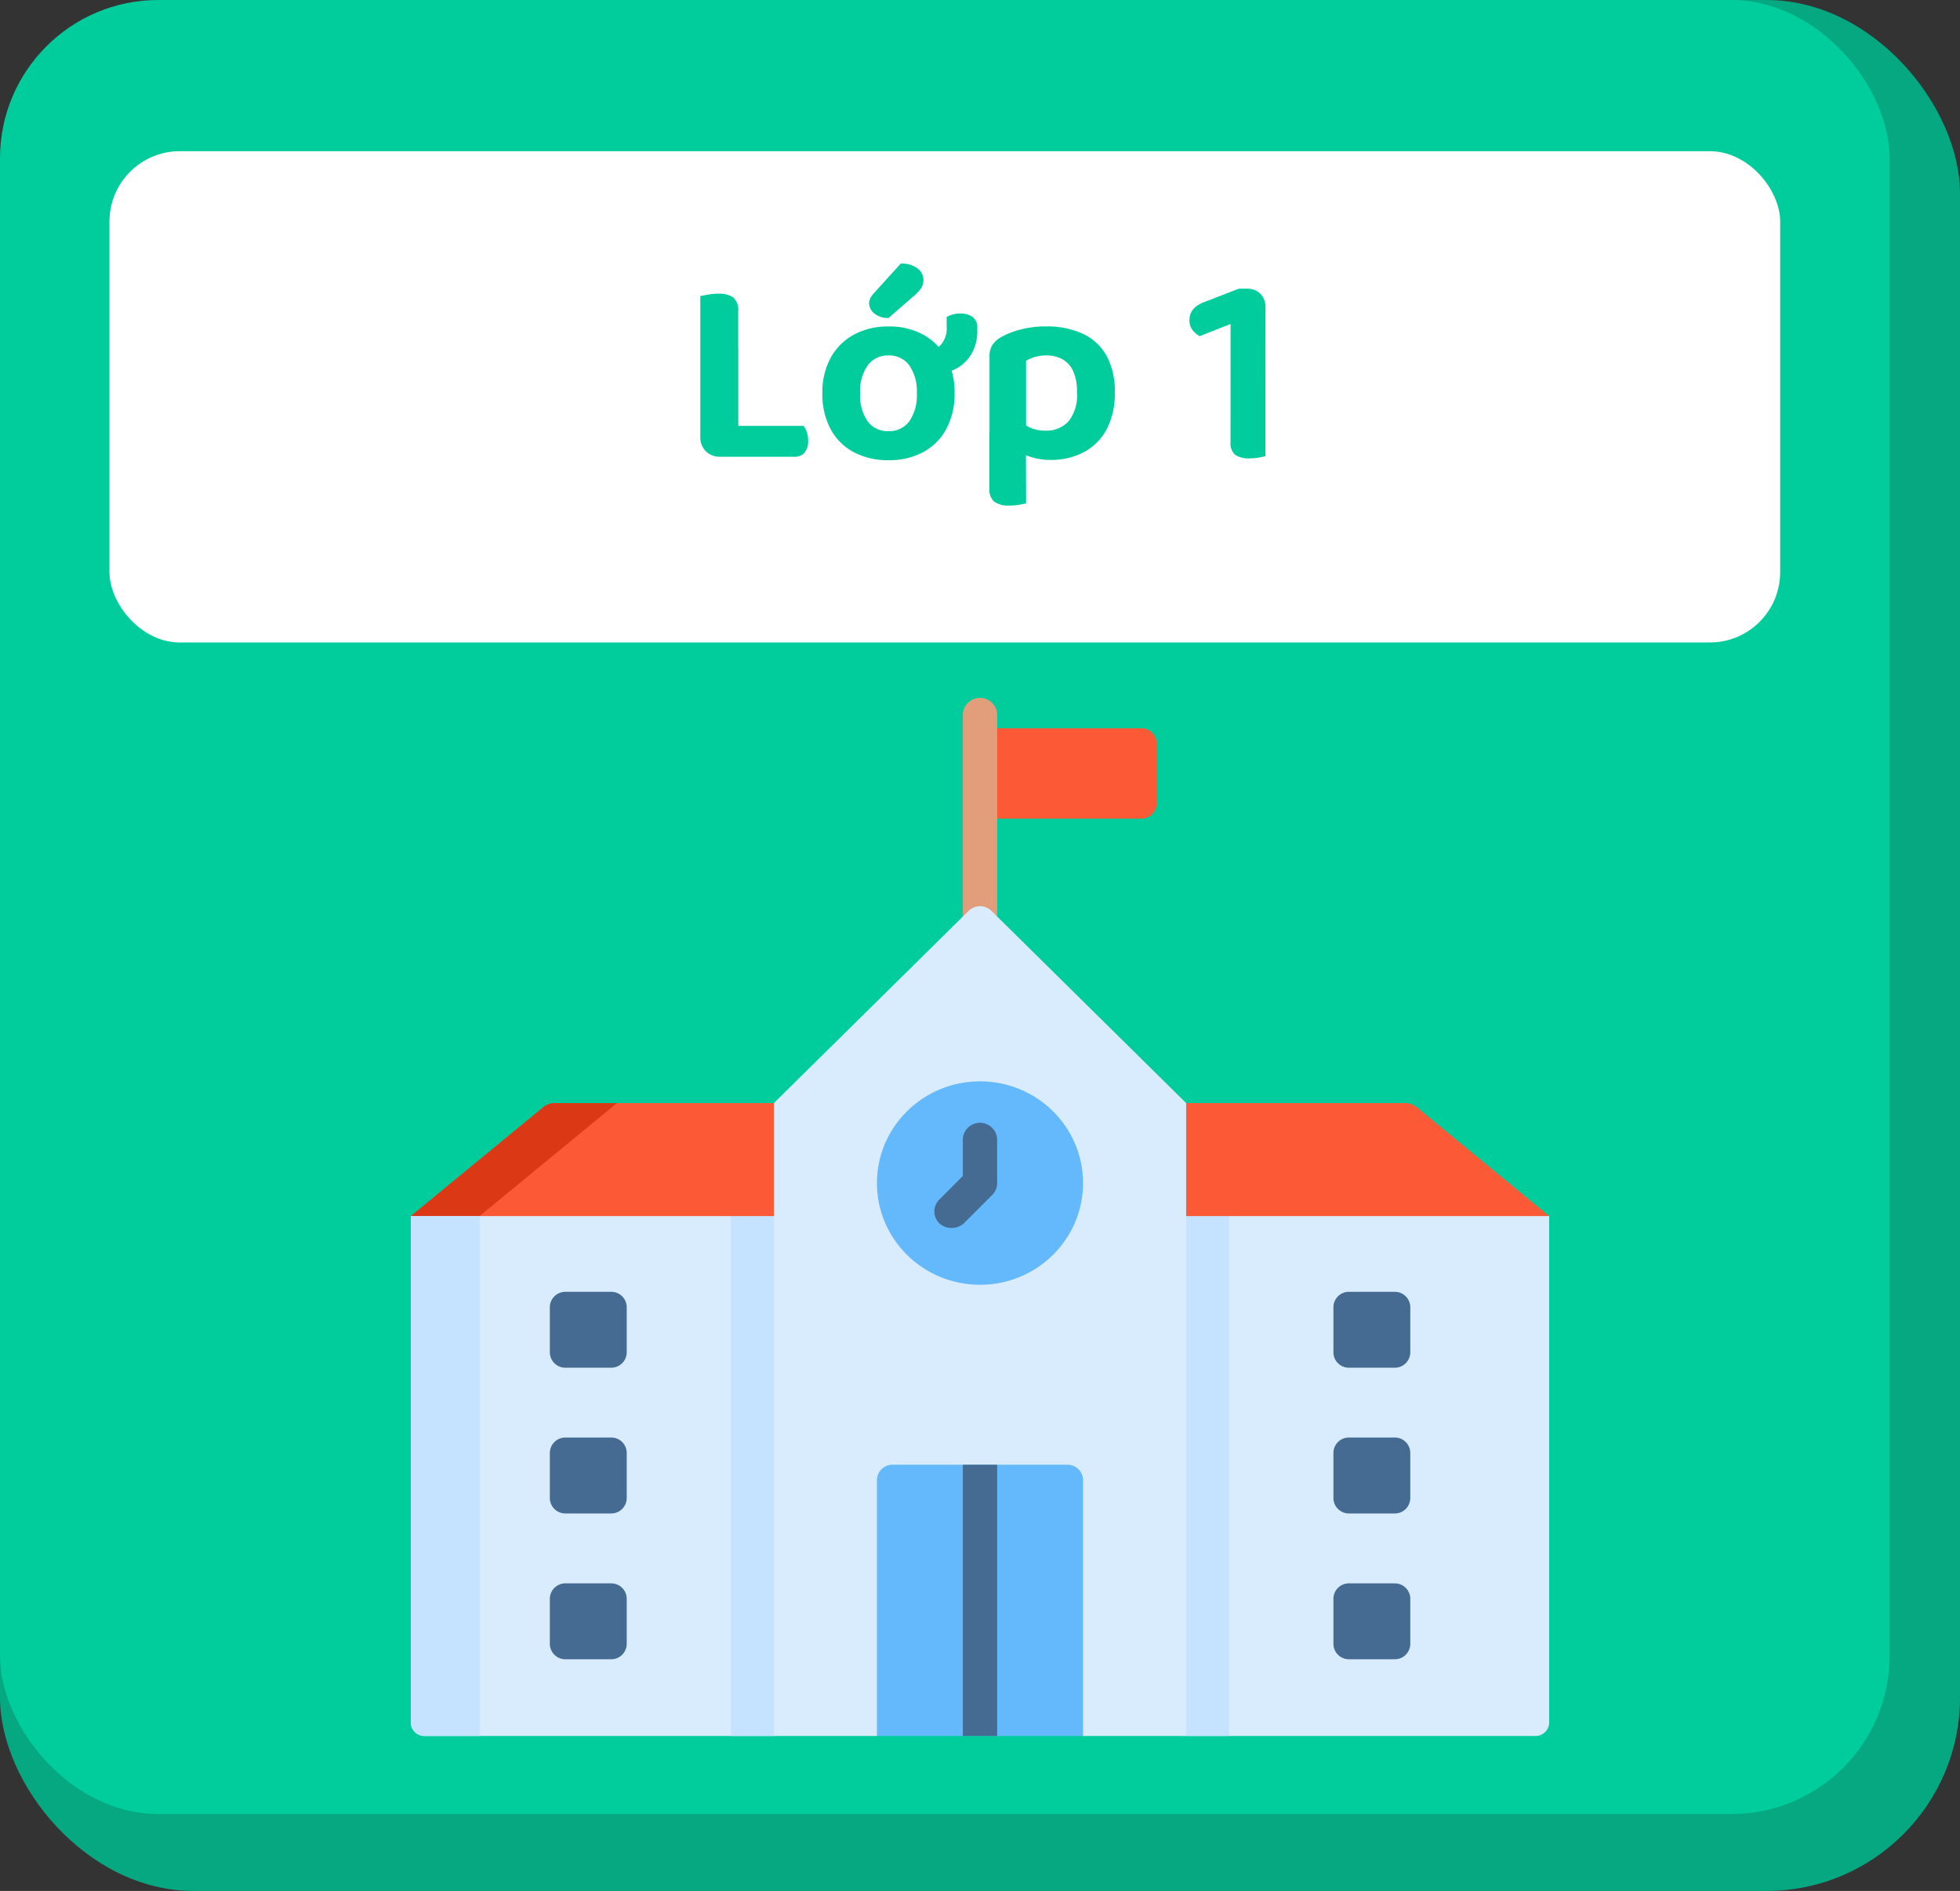 <svg xmlns="http://www.w3.org/2000/svg" width="111.429" height="107.503" viewBox="0 0 111.429 107.503"><rect x="0" y="0" width="111.429" height="107.503" fill="#333333" stroke="none"/><g transform="translate(-3731 5632)"><g transform="translate(564.699 14550.693)"><rect width="111.429" height="107.503" rx="11" transform="translate(3166.301 -20182.693)" fill="#06a881"/><rect width="107.429" height="103.132" rx="9" transform="translate(3166.301 -20182.693)" fill="#01cd9c"/><rect width="94.983" height="27.931" rx="4" transform="translate(3172.524 -20174.098)" fill="#fff"/><g transform="translate(3189.658 -20143.035)"><path d="M265.16,38.5H256V33.359h9.16a.879.879,0,0,1,.885.873v3.394a.879.879,0,0,1-.885.874Z" transform="translate(-223.643 -31.616)" fill="#fc5a36"/><path d="M63.939,276.232H44.076l-1.107-1.285H21.875l-1.237,1.285H.776A.771.771,0,0,1,0,275.466v-28.79l3.255-1.285H61.134l3.581,1.285v28.79a.771.771,0,0,1-.776.766Z" transform="translate(0 -217.197)" fill="#d9ecfd"/><path d="M172.313,245.391H144v30.841h2.437l1.237-1.285h21.094l1.107,1.285h2.437Z" transform="translate(-125.799 -217.197)" fill="#c5e2ff"/><g transform="translate(31.381)"><path d="M249.25,33.121a.97.97,0,0,1-.977-.964V20.349a.977.977,0,0,1,1.953,0V32.157a.97.97,0,0,1-.976.964Z" transform="translate(-248.274 -19.385)" fill="#e29e7a"/></g><g transform="translate(7.9 33.781)"><path d="M65.988,294.5h-2.6a.879.879,0,0,1-.885-.873v-2.569a.879.879,0,0,1,.885-.873h2.6a.879.879,0,0,1,.885.873v2.569A.879.879,0,0,1,65.988,294.5Z" transform="translate(-62.5 -290.182)" fill="#456b93"/><g transform="translate(0 8.289)"><path d="M65.988,360.944h-2.6a.879.879,0,0,1-.885-.873V357.5a.879.879,0,0,1,.885-.873h2.6a.879.879,0,0,1,.885.873v2.569a.879.879,0,0,1-.885.875Z" transform="translate(-62.5 -356.629)" fill="#456b93"/></g><g transform="translate(0 16.578)"><path d="M65.988,427.39h-2.6a.879.879,0,0,1-.885-.873v-2.569a.879.879,0,0,1,.885-.873h2.6a.879.879,0,0,1,.885.873v2.569A.879.879,0,0,1,65.988,427.39Z" transform="translate(-62.5 -423.075)" fill="#456b93"/></g></g><path d="M64.715,210.61H0l7.525-6.189a1.041,1.041,0,0,1,.661-.236H56.528a1.041,1.041,0,0,1,.661.236Z" transform="translate(0 -181.131)" fill="#fc5a36"/><path d="M11.719,204.181l-7.813,6.426H0l7.525-6.189a1.041,1.041,0,0,1,.661-.236Z" transform="translate(0 -181.128)" fill="#db3915"/><path d="M3.906,255.69v29.556H.776A.771.771,0,0,1,0,284.48V255.69Z" transform="translate(0 -226.211)" fill="#c5e2ff"/><g transform="translate(52.443 33.781)"><path d="M418.4,294.5h-2.6a.879.879,0,0,1-.885-.873v-2.569a.879.879,0,0,1,.885-.873h2.6a.879.879,0,0,1,.885.873v2.569A.879.879,0,0,1,418.4,294.5Z" transform="translate(-414.908 -290.182)" fill="#456b93"/><g transform="translate(0 8.289)"><path d="M418.4,360.944h-2.6a.879.879,0,0,1-.885-.873V357.5a.879.879,0,0,1,.885-.873h2.6a.879.879,0,0,1,.885.873v2.569a.879.879,0,0,1-.885.875Z" transform="translate(-414.908 -356.629)" fill="#456b93"/></g><g transform="translate(0 16.578)"><path d="M418.4,427.39h-2.6a.879.879,0,0,1-.885-.873v-2.569a.879.879,0,0,1,.885-.873h2.6a.879.879,0,0,1,.885.873v2.569A.879.879,0,0,1,418.4,427.39Z" transform="translate(-414.908 -423.075)" fill="#456b93"/></g></g><path d="M186.721,161.629h-5.859l-1.172-1.285h-9.245l-1.3,1.285h-5.859V125.648l11.074-10.93a.92.92,0,0,1,1.289,0l11.074,10.93v35.981Z" transform="translate(-142.645 -102.594)" fill="#d9ecfd"/><ellipse cx="5.859" cy="5.783" rx="5.859" ry="5.783" transform="translate(26.498 21.818)" fill="#64b9fc"/><g transform="translate(29.763 24.16)"><path d="M235.769,218.8a.952.952,0,0,1-.01-1.363l1.335-1.336v-2.082a.977.977,0,0,1,1.953,0V216.5a.957.957,0,0,1-.281.677l-1.616,1.617A1.055,1.055,0,0,1,235.769,218.8Z" transform="translate(-235.477 -213.059)" fill="#456b93"/></g><path d="M221.361,369.883v14.546H209.642V369.883a.879.879,0,0,1,.885-.873h9.949A.879.879,0,0,1,221.361,369.883Z" transform="translate(-183.144 -325.395)" fill="#64b9fc"/><g transform="translate(31.381 43.615)"><path d="M248.274,369.01h1.953v15.419h-1.953Z" transform="translate(-248.274 -369.01)" fill="#456b93"/></g></g></g><path d="M1.1-6.18h2.16V-.105L2.235.03A1.116,1.116,0,0,1,1.41-.285,1.116,1.116,0,0,1,1.1-1.11ZM2.235.03V-1.725h4.74a1.208,1.208,0,0,1,.18.36,1.508,1.508,0,0,1,.075.48A.987.987,0,0,1,7.02-.2.712.712,0,0,1,6.465.03ZM3.255-3.6H1.1V-9.105q.15-.03.435-.082A3.14,3.14,0,0,1,2.1-9.24a1.424,1.424,0,0,1,.878.217.971.971,0,0,1,.277.8Zm12.3.015A4.177,4.177,0,0,1,15.09-1.56,3.253,3.253,0,0,1,13.785-.24a4.025,4.025,0,0,1-1.98.465A4.122,4.122,0,0,1,9.818-.233,3.192,3.192,0,0,1,8.505-1.545a4.211,4.211,0,0,1-.465-2.04A4.08,4.08,0,0,1,8.512-5.6a3.3,3.3,0,0,1,1.32-1.312,4.036,4.036,0,0,1,1.973-.465,3.993,3.993,0,0,1,1.965.465A3.3,3.3,0,0,1,15.082-5.6,4.091,4.091,0,0,1,15.555-3.585ZM11.79-5.73a1.4,1.4,0,0,0-1.17.563,2.535,2.535,0,0,0-.435,1.582,2.59,2.59,0,0,0,.428,1.605,1.42,1.42,0,0,0,1.193.555,1.4,1.4,0,0,0,1.177-.562,2.6,2.6,0,0,0,.427-1.6,2.574,2.574,0,0,0-.427-1.575A1.406,1.406,0,0,0,11.79-5.73Zm2.565,1.065H14.07a1.723,1.723,0,0,1-.157-.54,4.481,4.481,0,0,1-.068-.765,1.281,1.281,0,0,0,.9-.33,1.451,1.451,0,0,0,.36-1.11v-.51a2.153,2.153,0,0,1,.36-.142,1.506,1.506,0,0,1,.42-.052,1.191,1.191,0,0,1,.683.187.73.73,0,0,1,.278.653v.12A2.538,2.538,0,0,1,16.5-5.79a2.254,2.254,0,0,1-.907.84A2.7,2.7,0,0,1,14.355-4.665ZM11.01-9.315l1.485-1.635a1.456,1.456,0,0,1,.96.278.818.818,0,0,1,.33.637.859.859,0,0,1-.135.488,2.366,2.366,0,0,1-.435.457l-1.41,1.23a1.181,1.181,0,0,1-.818-.262.756.756,0,0,1-.292-.562.65.65,0,0,1,.075-.307A1.611,1.611,0,0,1,11.01-9.315Zm10,9.525A3.959,3.959,0,0,0,22.89-.225a3.142,3.142,0,0,0,1.3-1.283,4.28,4.28,0,0,0,.472-2.108,4.119,4.119,0,0,0-.5-2.153,3,3,0,0,0-1.38-1.222,4.884,4.884,0,0,0-2-.39,5.661,5.661,0,0,0-1.515.187,4.571,4.571,0,0,0-1.125.457,1.446,1.446,0,0,0-.45.435,1.143,1.143,0,0,0-.15.615V-.8H19.62V-5.43a2.54,2.54,0,0,1,.495-.21,2.195,2.195,0,0,1,.66-.09,1.848,1.848,0,0,1,.915.218,1.462,1.462,0,0,1,.608.675,2.878,2.878,0,0,1,.218,1.222,2.37,2.37,0,0,1-.48,1.628,1.687,1.687,0,0,1-1.32.533,1.977,1.977,0,0,1-.878-.18A3.166,3.166,0,0,1,19.2-2.04V-.255a3.864,3.864,0,0,0,.78.323A3.524,3.524,0,0,0,21.015.21Zm-1.4-1.545L17.535-1.35V1.83a.909.909,0,0,0,.278.757,1.394,1.394,0,0,0,.863.217,3.2,3.2,0,0,0,.555-.045q.255-.045.39-.075ZM33.225-2.7h-1.98V-7.515l-1.755.69a1.352,1.352,0,0,1-.4-.338.9.9,0,0,1-.18-.592q0-.705.87-1.02l1.935-.75h.435a1.059,1.059,0,0,1,.795.293,1.1,1.1,0,0,1,.285.8Zm-1.98-1.4h1.98V0q-.12.03-.36.075A2.854,2.854,0,0,1,32.34.12a1.368,1.368,0,0,1-.833-.2.869.869,0,0,1-.263-.727Z" transform="translate(3769.714 -5606.063)" fill="#01cd9c"/></g></svg>